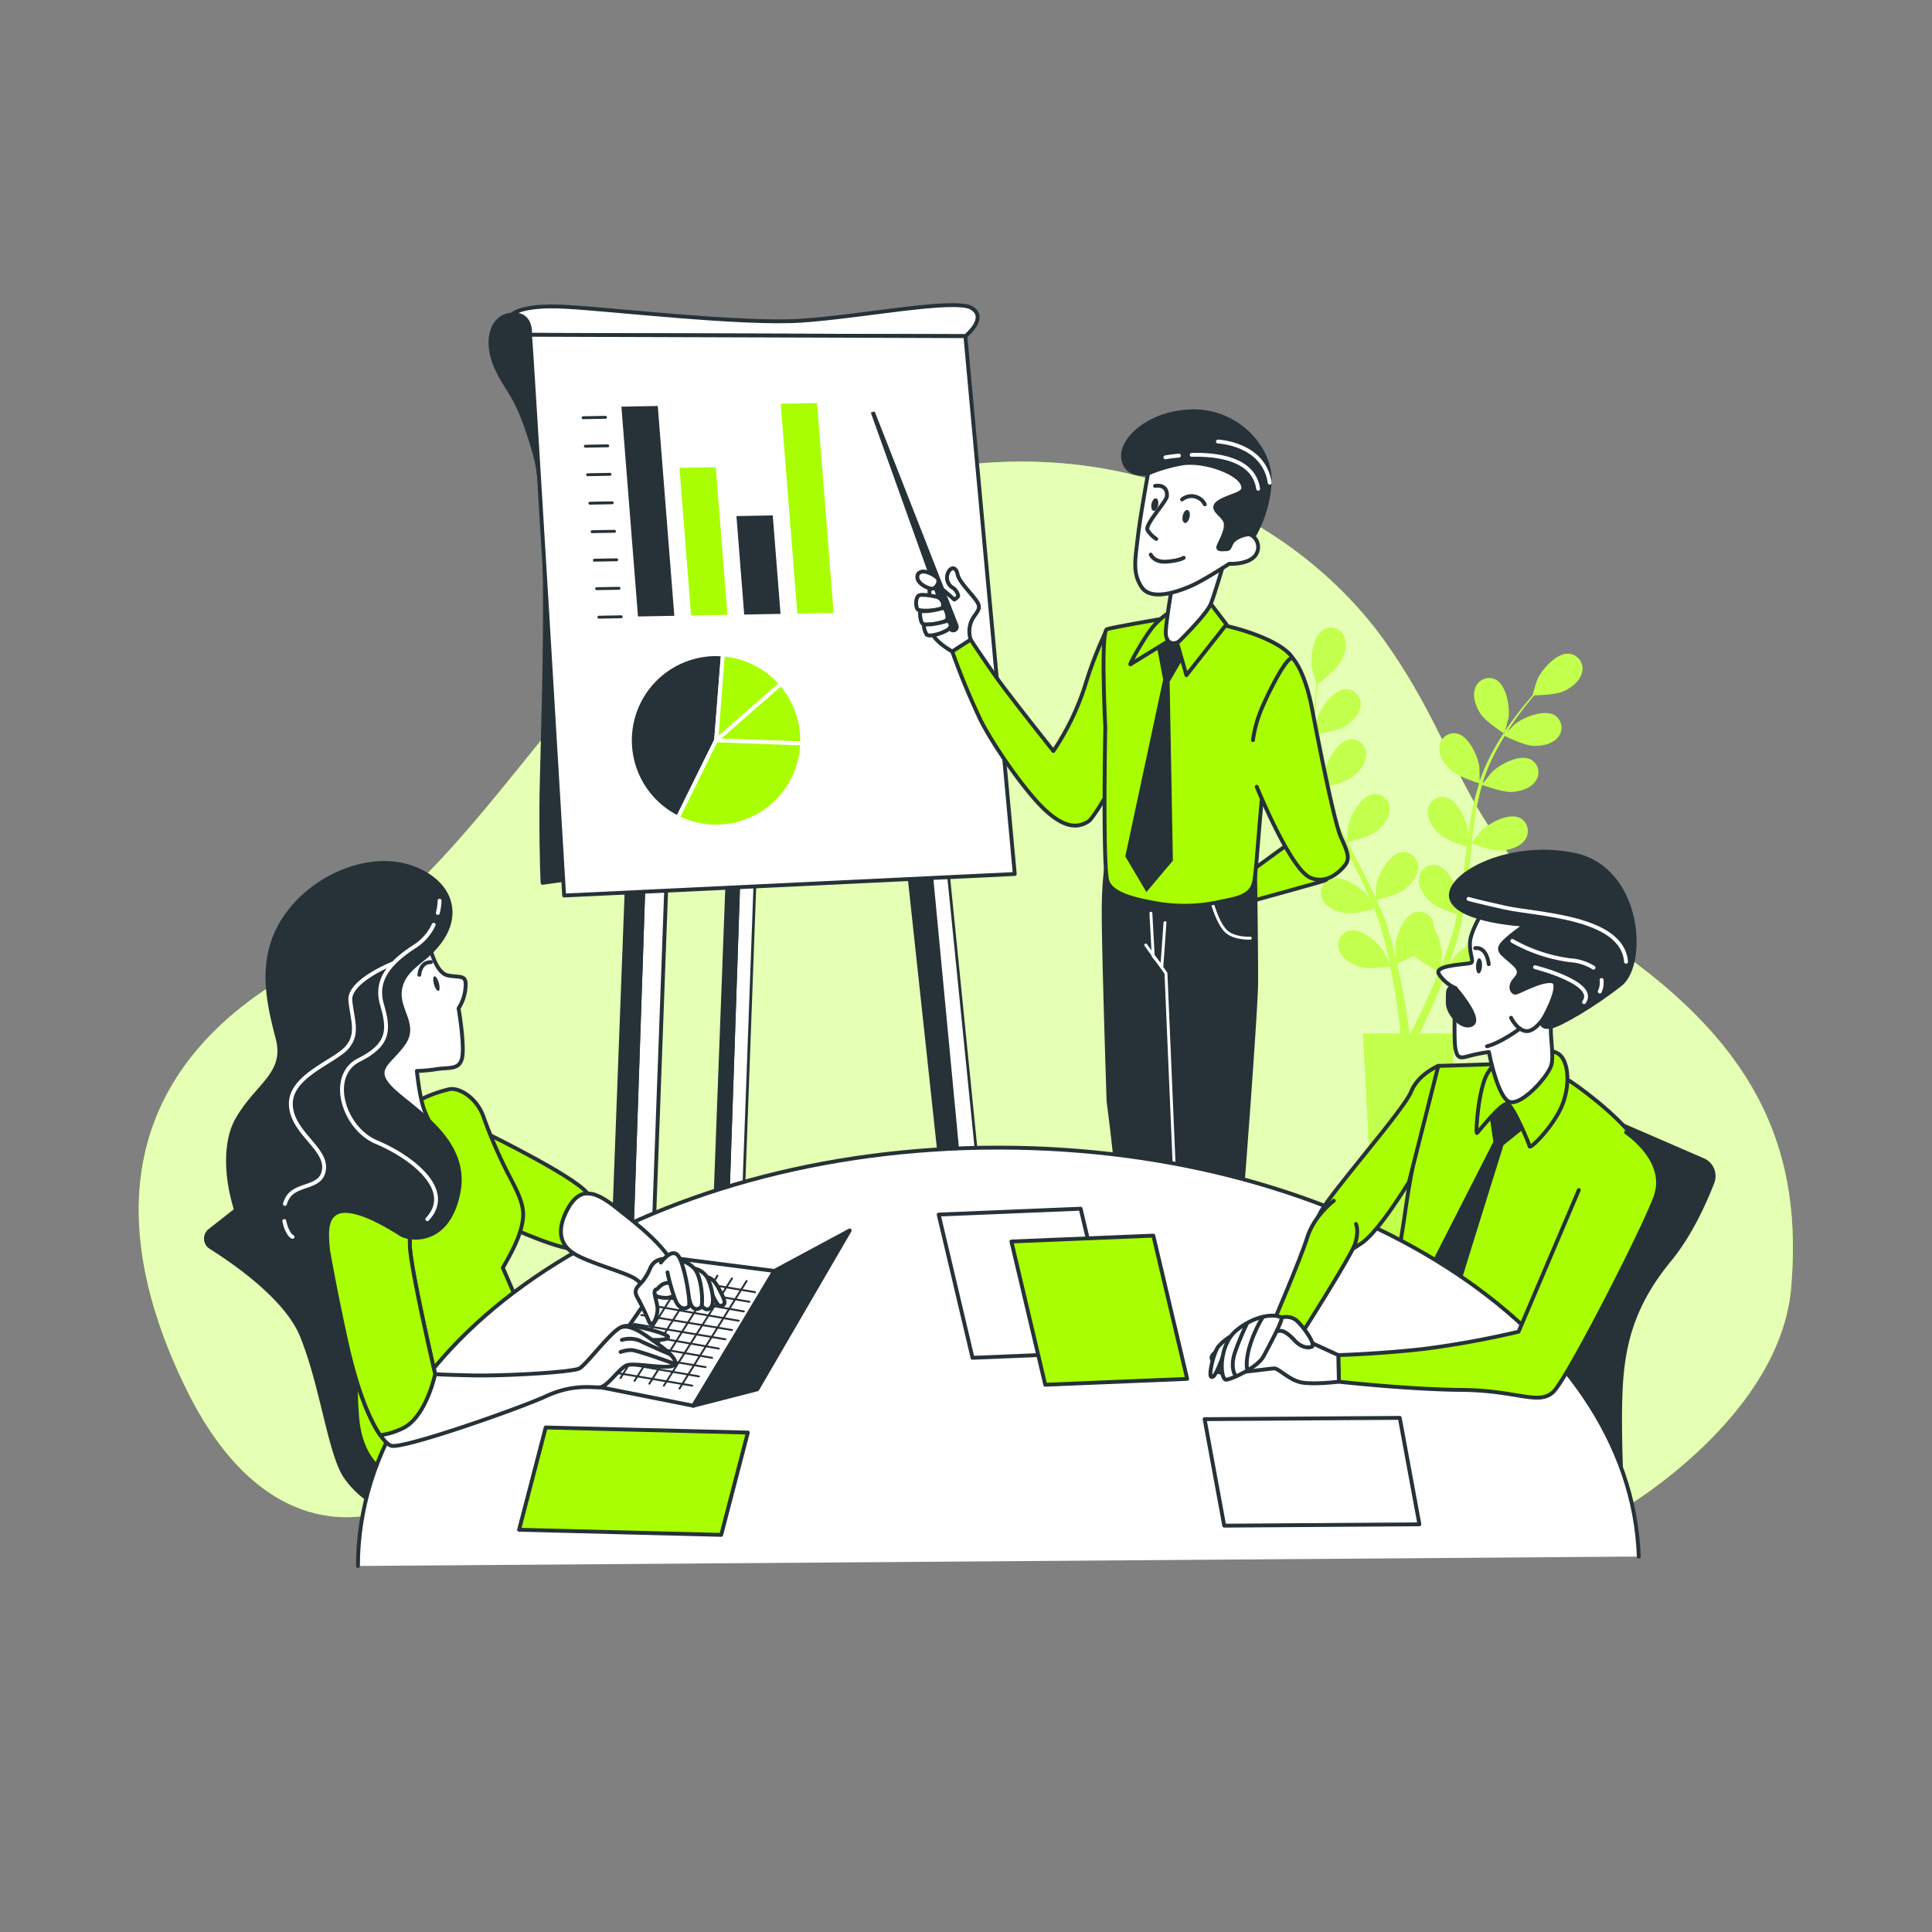 <svg xmlns="http://www.w3.org/2000/svg" viewBox="0 0 500 500"><rect x="0" y="0" width="500" height="500" fill="#808080" stroke="none"/><g id="freepik--background-simple--inject-2"><path d="M99.52,391s-29.65,12.53-51.25-31.37S30.85,274.62,81,248.84s72.47-100.35,138.67-121.95,116.37,7.67,138.67,39,18.81,51.57,58.53,78.74,49.48,55,46.69,88.5-43.2,57.14-43.2,57.14Z" style="fill:#A9FF02"></path><path d="M99.52,391s-29.65,12.53-51.25-31.37S30.85,274.62,81,248.84s72.47-100.35,138.67-121.95,116.37,7.67,138.67,39,18.81,51.57,58.53,78.74,49.48,55,46.69,88.5-43.2,57.14-43.2,57.14Z" style="fill:#fff;opacity:0.7"></path></g><g id="freepik--Chart--inject-2"><path d="M132.57,81.4s2-2.62,13.76-2S191.86,84,207.26,83s40-5.9,44.22-3.28S249.84,87,249.84,87l-112.68-.33Z" style="fill:#fff;stroke:#263238;stroke-linecap:round;stroke-linejoin:round"></path><path d="M137.16,86.64s.65-5.57-4.59-5.24-7.21,6.55-4.26,13.43,5.57,6.55,10.16,22.93,1.63,76.65,1.63,91.72.33,19,.33,19l11.47-1.64s-2.3-102.53-5.57-118.91S137.16,86.64,137.16,86.64Z" style="fill:#263238;stroke:#263238;stroke-linecap:round;stroke-linejoin:round"></path><path d="M166.67,224.33c0,1.31-4.9,145.35-4.9,145.35l5.56-1,5.21-142.15Z" style="fill:#fff;stroke:#263238;stroke-linecap:round;stroke-linejoin:round"></path><polygon points="161.77 369.68 166.64 225.53 162.38 224.88 157 367.33 161.77 369.68" style="fill:#263238;stroke:#263238;stroke-linecap:round;stroke-linejoin:round"></polygon><path d="M240,214.66c.1,1.3,13.69,144,13.69,144l-4.34-2.34-15-139.07Z" style="fill:#263238;stroke:#263238;stroke-linecap:round;stroke-linejoin:round"></path><polygon points="253.67 358.67 240.1 215.85 244.3 214.89 258.67 357.67 253.67 358.67" style="fill:#fff;stroke:#263238;stroke-linecap:round;stroke-linejoin:round;stroke-width:0.711px"></polygon><path d="M191.54,218c0,.93-3.48,103.33-3.48,103.33l3.95-.72,3.7-101.06Z" style="fill:#fff;stroke:#263238;stroke-linecap:round;stroke-linejoin:round;stroke-width:0.711px"></path><polygon points="188.06 321.33 191.52 218.85 188.49 218.39 184.67 319.66 188.06 321.33" style="fill:#263238;stroke:#263238;stroke-linecap:round;stroke-linejoin:round;stroke-width:0.711px"></polygon><path d="M137.16,86.64c.32,1.64,8.84,145.12,8.84,145.12l116.62-5.57L249.84,87Z" style="fill:#fff;stroke:#263238;stroke-linecap:round;stroke-linejoin:round"></path><polygon points="174.51 159.37 165.11 159.54 160.82 105.24 170.23 105.07 174.51 159.37" style="fill:#263238"></polygon><polygon points="188.26 159.12 178.85 159.29 175.84 121.08 185.24 120.91 188.26 159.12" style="fill:#A9FF02"></polygon><polygon points="202 158.87 192.6 159.04 190.59 133.56 199.99 133.39 202 158.87" style="fill:#263238"></polygon><polygon points="215.74 158.62 206.34 158.79 202.05 104.49 211.46 104.31 215.74 158.62" style="fill:#A9FF02"></polygon><line x1="150.91" y1="108.11" x2="156.7" y2="108" style="fill:none;stroke:#263238;stroke-linecap:round;stroke-linejoin:round;stroke-width:0.75px"></line><line x1="151.49" y1="115.48" x2="157.28" y2="115.38" style="fill:none;stroke:#263238;stroke-linecap:round;stroke-linejoin:round;stroke-width:0.75px"></line><line x1="152.07" y1="122.86" x2="157.86" y2="122.75" style="fill:none;stroke:#263238;stroke-linecap:round;stroke-linejoin:round;stroke-width:0.75px"></line><line x1="152.66" y1="130.23" x2="158.44" y2="130.12" style="fill:none;stroke:#263238;stroke-linecap:round;stroke-linejoin:round;stroke-width:0.75px"></line><line x1="153.24" y1="137.6" x2="159.03" y2="137.5" style="fill:none;stroke:#263238;stroke-linecap:round;stroke-linejoin:round;stroke-width:0.75px"></line><line x1="153.82" y1="144.98" x2="159.61" y2="144.87" style="fill:none;stroke:#263238;stroke-linecap:round;stroke-linejoin:round;stroke-width:0.75px"></line><line x1="154.4" y1="152.35" x2="160.19" y2="152.25" style="fill:none;stroke:#263238;stroke-linecap:round;stroke-linejoin:round;stroke-width:0.75px"></line><line x1="154.99" y1="159.73" x2="160.77" y2="159.62" style="fill:none;stroke:#263238;stroke-linecap:round;stroke-linejoin:round;stroke-width:0.75px"></line><path d="M207.59,192.39c0-.26,0-.53,0-.79a22.17,22.17,0,0,0-5.51-14.66L185.31,191.6Z" style="fill:#A9FF02;stroke:#fff;stroke-linecap:round;stroke-linejoin:round"></path><path d="M187.06,169.38c-.58,0-1.16-.08-1.75-.08a22.3,22.3,0,0,0-9.87,42.29l9.87-20Z" style="fill:#263238;stroke:#fff;stroke-linecap:round;stroke-linejoin:round"></path><path d="M185.31,191.6l-9.87,20a22.06,22.06,0,0,0,9.87,2.31,22.29,22.29,0,0,0,22.28-21.51Z" style="fill:#A9FF02;stroke:#fff;stroke-linecap:round;stroke-linejoin:round"></path><path d="M202.1,176.94a22.2,22.2,0,0,0-15-7.56l-1.75,22.22Z" style="fill:#A9FF02;stroke:#fff;stroke-linecap:round;stroke-linejoin:round"></path></g><g id="freepik--Plants--inject-2"><path d="M327.24,183.86a3.82,3.82,0,0,1,3.07-4.78c3.2-.43,7.13,3.86,8.37,6.46.11.22,1.38,3.93,1.32,3.93s-5.67.13-8-.88C330.05,187.73,327.77,186.08,327.24,183.86ZM409.42,174c-.48,2.23-2.7,3.93-4.65,4.85s-6.56,1.07-7.7,1.09c-.61.73-1.26,1.52-2,2.4-1.21,1.57-2.58,3.35-3.93,5.38-.36.54-.72,1.14-1.09,1.71.82-.84,1.95-2,2.08-2.06,2.25-1.8,7.66-3.95,10.35-2.16a3.82,3.82,0,0,1,.67,5.64c-1.45,1.77-4.21,2.25-6.36,2.17s-6.46-2.14-7.37-2.59c-.79,1.27-1.58,2.61-2.31,4a50.09,50.09,0,0,0-3.39,8.09l.17.09c.66-.86,2.08-2.64,2.22-2.78,2-2,7.18-4.76,10.05-3.28a3.82,3.82,0,0,1,1.28,5.54c-1.24,1.91-3.93,2.7-6.08,2.85-2.47.17-7.59-1.76-7.79-1.83a68.7,68.7,0,0,0-1.86,8.52c-.33,2.13-.58,4.3-.81,6.48.45-.62,2.32-3,2.47-3.11,2-2,7.19-4.76,10.05-3.28a3.83,3.83,0,0,1,1.29,5.54c-1.25,1.91-3.94,2.7-6.09,2.85-2.41.17-7.32-1.66-7.74-1.82-.1,1-.21,2-.31,3-.31,3.24-.61,6.5-1,9.7-.14,1.1-.32,2.19-.49,3.28.7-.9,2-2.53,2.13-2.65,2-2,7.19-4.76,10-3.28a3.81,3.81,0,0,1,1.29,5.53c-1.25,1.91-3.94,2.7-6.09,2.85s-6.32-1.3-7.48-1.72c-.3,1.81-.64,3.6-1.06,5.35-.19.75-.34,1.52-.57,2.23s-.43,1.43-.64,2.14c-.49,1.44-.93,2.78-1.42,4.12-.24.67-.49,1.3-.73,1.95.57-1,1.5-2.63,1.6-2.76,1.71-2.32,6.38-5.8,9.44-4.77a3.83,3.83,0,0,1,2.11,5.28c-.94,2.07-3.49,3.26-5.59,3.74-2.31.52-7.28-.49-7.89-.62-.6,1.6-1.2,3.14-1.79,4.58-1.86,4.55-3.59,8.26-4.83,10.85l-.2.42h9.05l-3.12,60.93a8.72,8.72,0,0,1-8.7,8.27h0a8.72,8.72,0,0,1-8.7-8.27l-3.12-60.93h9.71c0-.42-.09-.87-.15-1.37-.33-2.82-.85-6.84-1.69-11.63-.24-1.39-.52-2.85-.82-4.35-.63.09-5.65.72-7.91,0-2.06-.63-4.51-2-5.29-4.15a3.81,3.81,0,0,1,2.49-5.1c3.13-.8,7.53,3,9.06,5.45.1.16,1.05,2.14,1.52,3.15-.19-.9-.37-1.8-.58-2.74-.28-1.35-.63-2.77-1-4.15l-.6-2.15c-.19-.73-.46-1.41-.69-2.13-.36-1-.78-2.1-1.19-3.16-1.36.38-5.37,1.42-7.44,1.12s-4.75-1.3-5.85-3.3a3.81,3.81,0,0,1,1.69-5.42c3-1.26,7.9,1.84,9.78,4,.06.07.41.57.82,1.17-.43-1-.87-2-1.35-3.06-1.36-2.89-2.83-5.79-4.29-8.71-.31-.61-.6-1.22-.91-1.83-1.14.33-5.48,1.49-7.64,1.18s-4.75-1.3-5.85-3.3a3.81,3.81,0,0,1,1.69-5.42c3-1.27,7.9,1.84,9.78,4,.07.07.49.68.95,1.35-.78-1.59-1.53-3.19-2.22-4.8a68.26,68.26,0,0,1-3.07-8.49c-.4.12-5.45,1.59-7.86,1.24-2.13-.31-4.75-1.3-5.85-3.3a3.81,3.81,0,0,1,1.69-5.42c3-1.26,7.9,1.84,9.78,4,.14.15,1.63,2.33,2.14,3.13a.38.38,0,0,1,0-.1,49,49,0,0,1-1.47-8.73,69.29,69.29,0,0,1-.19-7.91c.06-2.46.26-4.69.46-6.67.11-1.07.24-2.05.36-3l-.05,0c-.05,0-1.13-3.74-1.18-4-.47-2.84.28-8.61,3.15-10.1a3.83,3.83,0,0,1,5.26,2.16c.83,2.12-.08,4.78-1.2,6.61S342,176.31,341,177c-.11,1-.22,2-.31,3.09-.16,2-.31,4.21-.31,6.65,0,.65,0,1.35,0,2,.22-1.15.54-2.72.59-2.87.89-2.74,4.22-7.51,7.44-7.51a3.82,3.82,0,0,1,3.67,4.34c-.23,2.27-2.27,4.2-4.11,5.32s-6.56,1.78-7.58,1.9c.05,1.5.13,3,.31,4.65a50.17,50.17,0,0,0,1.64,8.62l.19,0c.07-1.08.28-3.36.32-3.54.58-2.83,3.36-7.94,6.57-8.28a3.82,3.82,0,0,1,4.13,3.91c0,2.27-1.8,4.42-3.51,5.73-2,1.51-7.3,2.72-7.5,2.76a66.84,66.84,0,0,0,3.15,8.14c.9,2,1.89,3.91,2.9,5.85,0-.76.3-3.74.34-3.95.58-2.83,3.37-7.94,6.58-8.29a3.81,3.81,0,0,1,4.12,3.91c0,2.28-1.79,4.43-3.5,5.74-1.92,1.47-7,2.66-7.46,2.75l1.38,2.65c1.53,2.88,3.07,5.76,4.5,8.65.5,1,.95,2,1.41,3,.08-1.14.27-3.22.31-3.39.58-2.83,3.37-7.94,6.58-8.28a3.81,3.81,0,0,1,4.12,3.91c0,2.27-1.79,4.42-3.5,5.73s-6,2.4-7.2,2.69c.75,1.68,1.46,3.36,2.08,5,.25.74.55,1.47.75,2.18s.43,1.43.65,2.14c.39,1.47.75,2.84,1.08,4.22.17.69.31,1.35.47,2-.09-1.17-.2-3-.19-3.19.15-2.88,2.13-8.35,5.24-9.18a3.82,3.82,0,0,1,4.67,3.24,4,4,0,0,1,.06.84,14.92,14.92,0,0,1,2,7.22c0,.18-.3,2.36-.48,3.46.35-.85.69-1.7,1-2.6.5-1.29,1-2.67,1.48-4,.22-.7.45-1.41.68-2.12s.4-1.43.61-2.15c.27-1.07.51-2.19.74-3.3-1.34-.43-5.26-1.78-6.81-3.17s-3.25-3.71-3.07-6a3.83,3.83,0,0,1,4.41-3.59c3.17.59,5.57,5.89,5.94,8.75,0,.09,0,.7,0,1.43.19-1.09.39-2.18.56-3.3.46-3.16.83-6.39,1.22-9.63.08-.67.17-1.35.25-2-1.13-.36-5.39-1.78-7-3.24s-3.25-3.71-3.06-6a3.82,3.82,0,0,1,4.4-3.59c3.18.59,5.57,5.89,5.94,8.75,0,.1,0,.83,0,1.65.24-1.76.5-3.5.8-5.23a67.65,67.65,0,0,1,2.13-8.77c-.4-.12-5.43-1.69-7.24-3.3-1.6-1.44-3.25-3.71-3.06-6a3.81,3.81,0,0,1,4.4-3.59c3.17.58,5.57,5.89,5.94,8.75,0,.2.07,2.84.05,3.79l0-.1a49.49,49.49,0,0,1,3.6-8.1,68.63,68.63,0,0,1,4.2-6.7c1.4-2,2.81-3.77,4.06-5.31.69-.83,1.33-1.57,1.94-2.26h-.07c-.06,0,1.12-3.74,1.22-4,1.17-2.63,5-7,8.19-6.68A3.83,3.83,0,0,1,409.42,174Zm-37,77.43c-.55-.27-4.78-2.36-6.44-4.15a41.11,41.11,0,0,1-4.41,2.08c.38,1.66.73,3.28,1,4.8,1,4.82,1.57,8.87,2,11.72.08.6.15,1.14.22,1.64H365l.71-1.38c1.28-2.53,3.07-6.17,5-10.64C371.26,254.23,371.83,252.86,372.41,251.44Zm16.9-61.61c.05,0,1-3.76,1.07-4,.4-2.85-.51-8.6-3.42-10a3.82,3.82,0,0,0-5.2,2.3c-.77,2.14.21,4.76,1.38,6.57C384.52,186.81,389.31,189.83,389.31,189.83Z" style="fill:#A9FF02"></path><path d="M327.24,183.86a3.82,3.82,0,0,1,3.07-4.78c3.2-.43,7.13,3.86,8.37,6.46.11.22,1.38,3.93,1.32,3.93s-5.67.13-8-.88C330.05,187.73,327.77,186.08,327.24,183.86ZM409.42,174c-.48,2.23-2.7,3.93-4.65,4.85s-6.56,1.07-7.7,1.09c-.61.73-1.26,1.52-2,2.4-1.21,1.57-2.58,3.35-3.93,5.38-.36.54-.72,1.14-1.09,1.71.82-.84,1.95-2,2.08-2.06,2.25-1.8,7.66-3.95,10.35-2.16a3.82,3.82,0,0,1,.67,5.64c-1.45,1.77-4.21,2.25-6.36,2.17s-6.46-2.14-7.37-2.59c-.79,1.27-1.58,2.61-2.31,4a50.09,50.09,0,0,0-3.39,8.09l.17.09c.66-.86,2.08-2.64,2.22-2.78,2-2,7.18-4.76,10.05-3.28a3.82,3.82,0,0,1,1.28,5.54c-1.24,1.91-3.93,2.7-6.08,2.85-2.47.17-7.59-1.76-7.79-1.83a68.7,68.7,0,0,0-1.86,8.52c-.33,2.13-.58,4.3-.81,6.48.45-.62,2.32-3,2.47-3.11,2-2,7.19-4.76,10.05-3.28a3.83,3.83,0,0,1,1.29,5.54c-1.25,1.91-3.94,2.7-6.09,2.85-2.41.17-7.32-1.66-7.74-1.82-.1,1-.21,2-.31,3-.31,3.24-.61,6.5-1,9.7-.14,1.1-.32,2.19-.49,3.28.7-.9,2-2.53,2.13-2.65,2-2,7.19-4.76,10-3.28a3.81,3.81,0,0,1,1.29,5.53c-1.25,1.91-3.94,2.7-6.09,2.85s-6.32-1.3-7.48-1.72c-.3,1.81-.64,3.6-1.06,5.35-.19.75-.34,1.52-.57,2.23s-.43,1.43-.64,2.14c-.49,1.44-.93,2.78-1.42,4.12-.24.67-.49,1.3-.73,1.95.57-1,1.5-2.63,1.6-2.76,1.71-2.32,6.38-5.8,9.44-4.77a3.83,3.83,0,0,1,2.11,5.28c-.94,2.07-3.49,3.26-5.59,3.74-2.31.52-7.28-.49-7.89-.62-.6,1.6-1.2,3.14-1.79,4.58-1.86,4.55-3.59,8.26-4.83,10.85l-.2.42h9.05l-3.12,60.93a8.72,8.72,0,0,1-8.7,8.27h0a8.72,8.72,0,0,1-8.7-8.27l-3.12-60.93h9.71c0-.42-.09-.87-.15-1.37-.33-2.82-.85-6.84-1.69-11.63-.24-1.39-.52-2.85-.82-4.35-.63.09-5.65.72-7.91,0-2.06-.63-4.51-2-5.29-4.15a3.81,3.81,0,0,1,2.49-5.1c3.13-.8,7.53,3,9.06,5.45.1.16,1.05,2.14,1.52,3.15-.19-.9-.37-1.8-.58-2.74-.28-1.35-.63-2.77-1-4.15l-.6-2.15c-.19-.73-.46-1.41-.69-2.13-.36-1-.78-2.1-1.19-3.16-1.36.38-5.37,1.42-7.44,1.12s-4.75-1.3-5.85-3.3a3.81,3.81,0,0,1,1.69-5.42c3-1.26,7.9,1.84,9.78,4,.06.07.41.57.82,1.17-.43-1-.87-2-1.35-3.06-1.36-2.89-2.83-5.79-4.29-8.71-.31-.61-.6-1.22-.91-1.83-1.14.33-5.48,1.49-7.64,1.18s-4.75-1.3-5.85-3.3a3.81,3.81,0,0,1,1.69-5.42c3-1.27,7.9,1.84,9.78,4,.07.07.49.68.95,1.35-.78-1.59-1.53-3.19-2.22-4.8a68.26,68.26,0,0,1-3.07-8.49c-.4.12-5.45,1.59-7.86,1.24-2.13-.31-4.75-1.3-5.85-3.3a3.81,3.81,0,0,1,1.69-5.42c3-1.26,7.9,1.84,9.78,4,.14.15,1.63,2.33,2.14,3.13a.38.38,0,0,1,0-.1,49,49,0,0,1-1.47-8.73,69.29,69.29,0,0,1-.19-7.91c.06-2.46.26-4.69.46-6.67.11-1.07.24-2.05.36-3l-.05,0c-.05,0-1.13-3.74-1.18-4-.47-2.84.28-8.61,3.15-10.1a3.83,3.83,0,0,1,5.26,2.16c.83,2.12-.08,4.78-1.2,6.61S342,176.31,341,177c-.11,1-.22,2-.31,3.09-.16,2-.31,4.21-.31,6.65,0,.65,0,1.35,0,2,.22-1.15.54-2.72.59-2.87.89-2.74,4.22-7.51,7.44-7.51a3.82,3.82,0,0,1,3.67,4.34c-.23,2.27-2.27,4.2-4.11,5.32s-6.56,1.78-7.58,1.9c.05,1.5.13,3,.31,4.65a50.17,50.17,0,0,0,1.64,8.62l.19,0c.07-1.08.28-3.36.32-3.54.58-2.83,3.36-7.94,6.57-8.28a3.82,3.82,0,0,1,4.13,3.91c0,2.27-1.8,4.42-3.51,5.73-2,1.51-7.3,2.72-7.5,2.76a66.84,66.84,0,0,0,3.15,8.14c.9,2,1.89,3.91,2.9,5.85,0-.76.3-3.74.34-3.95.58-2.83,3.37-7.94,6.58-8.29a3.81,3.81,0,0,1,4.12,3.91c0,2.28-1.79,4.43-3.5,5.74-1.92,1.47-7,2.66-7.46,2.75l1.38,2.65c1.53,2.88,3.07,5.76,4.5,8.65.5,1,.95,2,1.41,3,.08-1.14.27-3.22.31-3.39.58-2.83,3.37-7.94,6.58-8.28a3.81,3.81,0,0,1,4.12,3.91c0,2.27-1.79,4.42-3.5,5.73s-6,2.4-7.2,2.69c.75,1.68,1.46,3.36,2.08,5,.25.74.55,1.47.75,2.18s.43,1.43.65,2.14c.39,1.47.75,2.84,1.08,4.22.17.69.31,1.35.47,2-.09-1.17-.2-3-.19-3.19.15-2.88,2.13-8.35,5.24-9.18a3.82,3.82,0,0,1,4.67,3.24,4,4,0,0,1,.06.84,14.92,14.92,0,0,1,2,7.22c0,.18-.3,2.36-.48,3.46.35-.85.69-1.7,1-2.6.5-1.29,1-2.67,1.48-4,.22-.7.45-1.41.68-2.12s.4-1.43.61-2.15c.27-1.07.51-2.19.74-3.3-1.34-.43-5.26-1.78-6.81-3.17s-3.25-3.71-3.07-6a3.83,3.83,0,0,1,4.41-3.59c3.17.59,5.57,5.89,5.94,8.75,0,.09,0,.7,0,1.43.19-1.09.39-2.18.56-3.3.46-3.16.83-6.39,1.22-9.63.08-.67.17-1.35.25-2-1.13-.36-5.39-1.78-7-3.24s-3.25-3.71-3.06-6a3.82,3.82,0,0,1,4.4-3.59c3.18.59,5.57,5.89,5.94,8.75,0,.1,0,.83,0,1.65.24-1.76.5-3.5.8-5.23a67.65,67.65,0,0,1,2.13-8.77c-.4-.12-5.43-1.69-7.24-3.3-1.6-1.44-3.25-3.71-3.06-6a3.81,3.81,0,0,1,4.4-3.59c3.17.58,5.57,5.89,5.94,8.75,0,.2.07,2.84.05,3.79l0-.1a49.49,49.49,0,0,1,3.6-8.1,68.63,68.63,0,0,1,4.2-6.7c1.4-2,2.81-3.77,4.06-5.31.69-.83,1.33-1.57,1.94-2.26h-.07c-.06,0,1.12-3.74,1.22-4,1.17-2.63,5-7,8.19-6.68A3.83,3.83,0,0,1,409.42,174Zm-37,77.43c-.55-.27-4.78-2.36-6.44-4.15a41.11,41.11,0,0,1-4.41,2.08c.38,1.66.73,3.28,1,4.8,1,4.82,1.57,8.87,2,11.72.08.6.15,1.14.22,1.64H365l.71-1.38c1.28-2.53,3.07-6.17,5-10.64C371.26,254.23,371.83,252.86,372.41,251.44Zm16.9-61.61c.05,0,1-3.76,1.07-4,.4-2.85-.51-8.6-3.42-10a3.82,3.82,0,0,0-5.2,2.3c-.77,2.14.21,4.76,1.38,6.57C384.52,186.81,389.31,189.83,389.31,189.83Z" style="fill:#fff;opacity:0.3"></path></g><g id="freepik--Character--inject-2"><path d="M322.5,226.35s10.16-7.37,10.81-7.86,9.67,3.44,10.16,5.9.16,3.11-.49,3.44-18.67,5.24-19.17,5.4S322.5,226.35,322.5,226.35Z" style="fill:#A9FF02;stroke:#263238;stroke-linecap:round;stroke-linejoin:round"></path><path d="M251.2,165.5a6.94,6.94,0,0,1,.14-4.61c1-2.24,2.52-2.94,1.82-4.62s-4.9-5.46-5.32-7.56-1.68-2-2.38-.7a3.07,3.07,0,0,0,.84,3.92,3.33,3.33,0,0,1,1.68,2.24c0,.42-1,1-1,1s-4.19-3.78-5.17-4.06-1.26,0-1.26,1.68-.27,8.83.85,11.35,6,5,6,5Z" style="fill:#fff;stroke:#263238;stroke-linecap:round;stroke-linejoin:round"></path><path d="M247.24,163.53a1.42,1.42,0,0,0,.77-1.83l-21.65-55.24-1,.33,20,55.91a1.43,1.43,0,0,0,1.9.83Z" style="fill:#263238"></path><path d="M286.59,163.24a.16.16,0,0,0-.3,0,105.1,105.1,0,0,0-5.56,14.47,67,67,0,0,1-8.11,16.65s-11.48-14.41-14.84-19.17-6.58-9.66-6.58-9.66l-4.76,3.08a187.78,187.78,0,0,0,7.42,17.92c3.5,6.85,11.53,18.3,16.43,22.92s8.38,5.08,11.42,3.11c1.33-.86,6-9.1,6-9.1s2-14.13,1.26-24.49A80.15,80.15,0,0,0,286.59,163.24Z" style="fill:#A9FF02;stroke:#263238;stroke-linecap:round;stroke-linejoin:round"></path><path d="M325.1,254.09c0-11.61-.28-27.71-.28-27.71a195.83,195.83,0,0,1-20.16,1.82c-8.53.14-17.77-6.72-17.77-6.72s-1.26,3.92-1.26,14.7S286.89,285,286.89,285s1.86,14.1,2.39,22,7.93,52.31,7.93,52.31-5.29,5.28-9,8.45-8.45,5.28-5.28,6.87,10.29-.26,11.88-.78c.83-.28,3.07-2.41,5.26-3.51a6,6,0,0,1,2.23-.68,4.65,4.65,0,0,0,2.22-.79l1.66-1.11s.53,6.34.53,9,1.58,9,3.7,9.51,4.16.28,6.27-3.94S316,360,316,360s1.57-8.75,2.37-14.88C319.3,337.76,325.1,262.55,325.1,254.09Z" style="fill:#263238;stroke:#263238;stroke-linecap:round;stroke-linejoin:round"></path><path d="M313.86,234.11s1.21,4.46,3.24,6.69,6.48,2,6.48,2" style="fill:none;stroke:#fff;stroke-linecap:round;stroke-linejoin:round;stroke-width:0.75px"></path><polyline points="297.85 236.34 298.46 247.48 300.69 250.12 301.5 238.77" style="fill:none;stroke:#fff;stroke-linecap:round;stroke-linejoin:round;stroke-width:0.75px"></polyline><path d="M298.33,359.33A18.3,18.3,0,0,0,306,363" style="fill:none;stroke:#fff;stroke-linecap:round;stroke-linejoin:round;stroke-width:0.75px"></path><path d="M316,360s-4,6-8.64,1.36" style="fill:none;stroke:#fff;stroke-linecap:round;stroke-linejoin:round;stroke-width:0.75px"></path><path d="M296.52,244.56l5.23,7.32,4.58,107.45s7.34-15.33,10-27S320,304.67,320,304.67" style="fill:none;stroke:#fff;stroke-linecap:round;stroke-linejoin:round;stroke-width:0.75px"></path><path d="M302.14,159.91s-14,2.38-15.67,2.94-.42,25.33-.42,25.33-.7,36.1.56,39.88,9,5,12.14,5.62a41.82,41.82,0,0,0,17.15-.34c3.27-.72,7.77-1.09,8.64-5s1.82-26.31,3.78-33.73,9.23-19.31,6.29-24.21-15.95-8.53-21.55-9.23S302.14,159.91,302.14,159.91Z" style="fill:#A9FF02;stroke:#263238;stroke-linecap:round;stroke-linejoin:round"></path><polygon points="299.21 166.34 301.02 175.86 291.23 221.63 296.69 230.86 303.54 222.74 302.7 176.42 307.6 168.02 304.8 162.57 299.21 166.34" style="fill:#263238"></polygon><path d="M304,157.67a19.59,19.59,0,0,0-5.45,4.34c-2.38,2.79-6.44,10.21-6,9.93s11.61-7.14,11.61-7.14Z" style="fill:#A9FF02;stroke:#263238;stroke-linecap:round;stroke-linejoin:round"></path><polygon points="313.34 156.27 304.52 165.93 307.04 174.74 317.4 161.59 313.34 156.27" style="fill:#A9FF02;stroke:#263238;stroke-linecap:round;stroke-linejoin:round"></polygon><path d="M297.11,122.54s-5.74,1.12-6.44-3.92,7.14-12.17,18.33-12.17,20,9.37,19.6,18.47a31.75,31.75,0,0,1-5.74,16.37c-.56.84-5.18,3.36-7.14,3.64s-3.36-2.52-2.38-6.16-2.1-4.61-.84-8,2.94-3.36,3.5-4.48-5.6-3.5-11.2-3.22S297.11,122.54,297.11,122.54Z" style="fill:#263238;stroke:#263238;stroke-linecap:round;stroke-linejoin:round"></path><path d="M308.4,117.71c6.69-.16,16.06,1,17.21,8.79" style="fill:none;stroke:#fff;stroke-linecap:round;stroke-linejoin:round"></path><path d="M301.61,118.35s1.39-.25,3.5-.44" style="fill:none;stroke:#fff;stroke-linecap:round;stroke-linejoin:round"></path><path d="M315.2,114.27s11.85.46,13.4,10.65" style="fill:none;stroke:#fff;stroke-linecap:round;stroke-linejoin:round"></path><path d="M303.26,152.21s0,.2-.09.54c-.3,1.72-1.21,7.11-1.45,10.38-.28,3.91,2.52,3.77,3.64,2.65s7-7,8-9.51,3.22-10.08,3.22-10.08Z" style="fill:#fff;stroke:#263238;stroke-linecap:round;stroke-linejoin:round"></path><path d="M297.11,122.54s-2,10.92-2.66,16.65-1.4,9.1,1,12.74,9.09,1.26,12.45-.14,10.22-5.88,10.22-5.88,4.76.28,6.72-2.1a3.6,3.6,0,0,0-1.26-5.46c-1.12-.28-3.64.7-4.48,1.68s-.7,2.1-1.68,2.1-2.38.28-2.1-.7,2.38-4.2,1.82-6.29-4.76-3.5-1.26-5.46,7.14-1.82,5.46-4.76-10.36-6-15.82-4.9A40.18,40.18,0,0,0,297.11,122.54Z" style="fill:#fff;stroke:#263238;stroke-linecap:round;stroke-linejoin:round"></path><path d="M298.93,125.76s3.27-.7,3.07,2.66c-.07,1.32-5.87,7.42-5,8.81a7.36,7.36,0,0,0,2.24,2.24" style="fill:none;stroke:#263238;stroke-linecap:round;stroke-linejoin:round"></path><path d="M305.92,129.26a3.86,3.86,0,0,1,5.88,1.26" style="fill:none;stroke:#263238;stroke-linecap:round;stroke-linejoin:round"></path><path d="M297.81,143.53s.84,2.1,4.19,1.82,4.34-1,4.34-1" style="fill:none;stroke:#263238;stroke-linecap:round;stroke-linejoin:round"></path><path d="M307.86,133.85c-.2.93-.75,1.59-1.24,1.49s-.73-.94-.53-1.86.75-1.59,1.24-1.49S308.05,132.93,307.86,133.85Z" style="fill:#263238"></path><path d="M299.71,130.76c-.17.89-.7,1.54-1.17,1.45s-.72-.9-.54-1.79.7-1.54,1.18-1.45S299.89,129.86,299.71,130.76Z" style="fill:#263238"></path><path d="M324.26,191.54a32.91,32.91,0,0,1,2.23-8.1c2-4.73,6.86-14.3,8.12-13s3.5,5.46,4.9,12.74,5.74,29.67,7.56,33.59,2.24,5.45,1.12,7c0,0-3.92,5.6-9.1,3.36s-13.85-23.51-13.85-23.51" style="fill:#A9FF02;stroke:#263238;stroke-linecap:round;stroke-linejoin:round"></path><path d="M237.56,148.61c-.83,1.88,1.82,3.41,3.34,3.73,1.26.27,2.57-1.84,1.63-2.79a6.48,6.48,0,0,0-3.09-1.59,1.92,1.92,0,0,0-1.78.49A.86.86,0,0,0,237.56,148.61Z" style="fill:#fff;stroke:#263238;stroke-linecap:round;stroke-linejoin:round"></path><path d="M242.43,154.45s-3.5-.79-4.52-.39-1,2.94-.45,3.61,5.59.34,6.27-.22S244.13,155,242.43,154.45Z" style="fill:#fff;stroke:#263238;stroke-linecap:round;stroke-linejoin:round"></path><path d="M238.08,158.07s-.05,2.6.68,3.33,5.93-.17,6.33-1.07-.45-3.11-.91-3S240.12,158.52,238.08,158.07Z" style="fill:#fff;stroke:#263238;stroke-linecap:round;stroke-linejoin:round"></path><path d="M239.1,161.63a4.72,4.72,0,0,0,.73,2.6c.74.79,5.09-.62,5.88-1.64a1.18,1.18,0,0,0-.57-1.92,25.52,25.52,0,0,1-4.06.9C239.78,161.63,239.1,161.63,239.1,161.63Z" style="fill:#fff;stroke:#263238;stroke-linecap:round;stroke-linejoin:round"></path></g><g id="freepik--Table--inject-2"><path d="M401.22,282.57v0q19.88,8.57,39.72,17.19a5,5,0,0,1,2.7,6.44c-2,5.13-5.74,13.56-11.15,20.14-8.35,10.16-11.3,19.16-12.28,29.32s0,28.83,0,28.83l-50.78-44.23s5.9-25.71,15.24-33.58A53.67,53.67,0,0,0,401.22,282.57Z" style="fill:#263238"></path><path d="M392.54,275.2s-18.68.65-20.31.65-6.72,24.74-8.36,36.36-3.44,20.31-3.44,20.31,16.71,10.16,24.9,13.93,16.87,7.86,16.87,7.86,9.5-27.19,15.23-38.66,10.81-11.95,7.37-18.34S410.72,282.73,406.62,280,392.54,275.2,392.54,275.2Z" style="fill:#A9FF02;stroke:#263238;stroke-linecap:round;stroke-linejoin:round"></path><path d="M385.33,287.65l1.15,7.86L365.84,336s9,6.88,9.17,5.9,14.09-45.53,14.09-45.53l6.71-5.41-3.44-8A21.07,21.07,0,0,0,385.33,287.65Z" style="fill:#263238"></path><path d="M388,273.72s-.49.17-2.95,3.93-3.27,16.06-2.78,15.56,6.39-8,7.86-7.53,5.57,10.16,5.73,11,6.72-5.73,8.68-11.3,1.15-11-1.14-12.61S391.72,270.45,388,273.72Z" style="fill:#A9FF02;stroke:#263238;stroke-linecap:round;stroke-linejoin:round"></path><path d="M84,294.52,54,318.08a3.13,3.13,0,0,0,.25,5.11c6.54,4.11,19.49,13.18,23.36,22.6,5.24,12.78,7.2,30.3,11.3,36.53A24.46,24.46,0,0,0,99.52,391l31.93-40.3s-5.89,1.32-10.15-18-15.89-31.45-21-35.22S84,294.52,84,294.52Z" style="fill:#263238"></path><path d="M125.39,293.05s26.54,12.94,27,16.54-2.13,12.29-3.77,13.43-16.54-5.07-19-6.55S123.76,297.47,125.39,293.05Z" style="fill:#A9FF02;stroke:#263238;stroke-linecap:round;stroke-linejoin:round"></path><path d="M107.38,285.35a33.07,33.07,0,0,1,8.84-3.44c2.34-.61,7.21,2,9,7.37A119.43,119.43,0,0,0,130.62,302c1.66,3.56,4.84,8.35,4.78,12.34-.08,4.65-3,9.8-5.26,13.76l5.25,12.12L102.3,382.48s-8.68-2.29-9.83-15.4.33-31.77.33-31.77-9.17-6.88-11-14.41,4.58-18.35,11-23.1S107.38,285.35,107.38,285.35Z" style="fill:#A9FF02;stroke:#263238;stroke-linecap:round;stroke-linejoin:round"></path><path d="M111.14,244.57s1.48,7.21,4.75,7.86,4.92-.33,4.59,3.11a11.48,11.48,0,0,1-1.8,5.41s1.47,8.51,1,12.28-3.27,2.95-6.55,3.44a39.38,39.38,0,0,1-5.24.49s.65,6.88,2,10.32,2.79,4.92,1.15,5.73-10.15-3.6-14.25-9.17,1.47-11.14,3.93-15.56-5.24-9.33-.82-15.56A24.2,24.2,0,0,1,111.14,244.57Z" style="fill:#fff;stroke:#263238;stroke-linecap:round;stroke-linejoin:round"></path><path d="M113.58,254.39c.29,1,.24,2-.11,2.06s-.87-.67-1.16-1.72-.24-2,.11-2.06S113.29,253.34,113.58,254.39Z" style="fill:#263238"></path><path d="M108.52,252.27s.17-3.28,3-3.28" style="fill:#fff;stroke:#263238;stroke-linecap:round;stroke-linejoin:round"></path><path d="M424.11,402.83C422.14,344.15,348.7,297,258.39,297c-91.54,0-165.75,48.47-165.75,108.27" style="fill:#fff;stroke:#263238;stroke-linecap:round;stroke-linejoin:round"></path><polygon points="174.86 325.64 152.26 358.4 179.44 363.81 200.41 328.92 174.86 325.64" style="fill:#fff;stroke:#263238;stroke-linecap:round;stroke-linejoin:round"></polygon><line x1="178.13" y1="328.78" x2="160.58" y2="356.65" style="fill:none;stroke:#263238;stroke-linecap:round;stroke-linejoin:round;stroke-width:0.5px"></line><line x1="181.9" y1="329.46" x2="164.22" y2="357.37" style="fill:none;stroke:#263238;stroke-linecap:round;stroke-linejoin:round;stroke-width:0.5px"></line><line x1="185.68" y1="330.15" x2="168.06" y2="358.1" style="fill:none;stroke:#263238;stroke-linecap:round;stroke-linejoin:round;stroke-width:0.5px"></line><line x1="189.45" y1="330.84" x2="171.8" y2="358.62" style="fill:none;stroke:#263238;stroke-linecap:round;stroke-linejoin:round;stroke-width:0.5px"></line><line x1="193.22" y1="331.52" x2="175.86" y2="359.35" style="fill:none;stroke:#263238;stroke-linecap:round;stroke-linejoin:round;stroke-width:0.5px"></line><line x1="172.53" y1="330.56" x2="195.4" y2="334.41" style="fill:none;stroke:#263238;stroke-linecap:round;stroke-linejoin:round;stroke-width:0.5px"></line><line x1="170.77" y1="332.95" x2="193.94" y2="336.9" style="fill:none;stroke:#263238;stroke-linecap:round;stroke-linejoin:round;stroke-width:0.5px"></line><line x1="169.21" y1="335.34" x2="192.49" y2="339.39" style="fill:none;stroke:#263238;stroke-linecap:round;stroke-linejoin:round;stroke-width:0.5px"></line><line x1="167.86" y1="337.73" x2="191.16" y2="341.81" style="fill:none;stroke:#263238;stroke-linecap:round;stroke-linejoin:round;stroke-width:0.5px"></line><line x1="165.98" y1="340.33" x2="189.45" y2="344.21" style="fill:none;stroke:#263238;stroke-linecap:round;stroke-linejoin:round;stroke-width:0.5px"></line><line x1="164.11" y1="342.62" x2="187.73" y2="346.61" style="fill:none;stroke:#263238;stroke-linecap:round;stroke-linejoin:round;stroke-width:0.5px"></line><line x1="162.76" y1="344.9" x2="186.02" y2="349.01" style="fill:none;stroke:#263238;stroke-linecap:round;stroke-linejoin:round;stroke-width:0.5px"></line><line x1="161.2" y1="347.4" x2="184.3" y2="351.41" style="fill:none;stroke:#263238;stroke-linecap:round;stroke-linejoin:round;stroke-width:0.5px"></line><line x1="159.44" y1="349.89" x2="182.59" y2="353.81" style="fill:none;stroke:#263238;stroke-linecap:round;stroke-linejoin:round;stroke-width:0.5px"></line><line x1="157.57" y1="352.18" x2="180.88" y2="356.21" style="fill:none;stroke:#263238;stroke-linecap:round;stroke-linejoin:round;stroke-width:0.5px"></line><line x1="155.8" y1="354.67" x2="179.16" y2="358.61" style="fill:none;stroke:#263238;stroke-linecap:round;stroke-linejoin:round;stroke-width:0.5px"></line><polygon points="179.44 363.81 195.99 359.55 219.9 318.44 200.41 328.92 179.44 363.81" style="fill:#263238;stroke:#263238;stroke-linecap:round;stroke-linejoin:round"></polygon><polygon points="288.43 349.88 251.69 351.4 242.93 314.33 279.67 312.81 288.43 349.88" style="fill:#fff;stroke:#263238;stroke-linecap:round;stroke-linejoin:round"></polygon><polygon points="307.24 356.85 270.51 358.37 261.75 321.3 298.48 319.78 307.24 356.85" style="fill:#A9FF02;stroke:#263238;stroke-linecap:round;stroke-linejoin:round"></polygon><polygon points="367.34 394.49 316.83 394.84 311.75 367.28 362.26 366.94 367.34 394.49" style="fill:#fff;stroke:#263238;stroke-linecap:round;stroke-linejoin:round"></polygon><polygon points="186.65 397.22 134.34 395.9 141.23 369.43 193.54 370.75 186.65 397.22" style="fill:#A9FF02;stroke:#263238;stroke-linecap:round;stroke-linejoin:round"></polygon><path d="M408.59,308,393,344.64a240.12,240.12,0,0,1-24.24,4.43c-11.3,1.31-22.44,1.63-22.44,1.63l.16,6.88s17.69,2,31.94,2.13,19.82,4.1,23.59.49,24.07-43.4,26.53-50.77-3.77-13.59-7.7-16.38" style="fill:#A9FF02;stroke:#263238;stroke-linecap:round;stroke-linejoin:round"></path><path d="M346.35,350.7s-11.14-5.07-14.09-6.55-13.59,3.61-14.9,4.1-4.26,2.29-3.77,3.44,4.59,1.64,4.59,1.64-3.77.49-2.95,1.63,13.43-.82,14.57-.82,3.77,2.95,6.88,3.61,9.83-.17,9.83-.17Z" style="fill:#fff;stroke:#263238;stroke-linecap:round;stroke-linejoin:round"></path><path d="M160.77,343.5c.58-.39,2-.66,4.92,0s7.69,2,7.2,2.62-1.8.65-3.44.65-3.93.17-3.93.17S157.66,345.63,160.77,343.5Z" style="fill:#fff;stroke:#263238;stroke-linecap:round;stroke-linejoin:round"></path><path d="M83.63,316.15s2.13,13.59,6.06,31.28,8.84,25.55,11.46,26.7,33.42-9.67,40.13-12.78,11.63-2.29,13.76-2.29,5.08-4.92,7.21-5.73S174,354.8,174.7,353s-4.75-5.41-6.39-6.55-5.08-3.77-7.54-2.95-9,9.66-10.81,10.64-19.16,2-27.84,1.81-9.5-.33-9.5-.33-6.55-28-6.55-33.42c0-5-1.41-12.73-6.66-14.84-3.57-1.42-9.46-1.68-12.51,1.09A10.18,10.18,0,0,0,83.63,316.15Z" style="fill:#fff;stroke:#263238;stroke-linecap:round;stroke-linejoin:round"></path><path d="M104.43,369.54c5.9-3,8.19-13.92,8.19-13.92s-6.55-28-6.55-33.42c0-5-1.41-12.73-6.66-14.84-3.57-1.42-9.46-1.68-12.51,1.09a10.18,10.18,0,0,0-3.27,7.7s2.13,13.59,6.06,31.28c2.8,12.62,6.1,20.22,8.72,24A18.87,18.87,0,0,0,104.43,369.54Z" style="fill:#A9FF02;stroke:#263238;stroke-linecap:round;stroke-linejoin:round"></path><path d="M174.7,353s-9.83-3.61-11.31-3.61a8.78,8.78,0,0,0-2.78.5" style="fill:#fff;stroke:#263238;stroke-linecap:round;stroke-linejoin:round"></path><path d="M160.94,346.77a7.11,7.11,0,0,1,4.58.17c2,1,8,3.6,8,3.6" style="fill:#fff;stroke:#263238;stroke-linecap:round;stroke-linejoin:round"></path><path d="M152.58,308.94s-2.94-1-5.57,3.77-2.62,8.84,1.15,11.46,13.92,5.08,16.38,6.88,4.59,4.26,5.9,4.59,6.22,1.31,4.91-5.41-11-13.76-15.89-17.69S152.58,308.94,152.58,308.94Z" style="fill:#fff;stroke:#263238;stroke-linecap:round;stroke-linejoin:round"></path><path d="M168.36,328a13.64,13.64,0,0,1-2.13,3.68c-1.27,1.41-2.4,2.12-1.27,4.11a61.3,61.3,0,0,1,3,6.23c.71,1.7,1.9-.37,2.18-2.64s-1.64-5.4-.19-5.72c.43-.09,1.69-2.55,4.39-1.27s7.22,5.8,7.64,2.4-2.26-6.23-5.38-7.79S169.92,325,168.36,328Z" style="fill:#fff;stroke:#263238;stroke-linecap:round;stroke-linejoin:round"></path><path d="M183.09,330.57s1.41,0,2.83,2.69,2.12,4.1,1.13,4.53-1.27,0-2.12-1.56-1.56-3.12-1.56-3.12v-1.84Z" style="fill:#fff;stroke:#263238;stroke-linecap:round;stroke-linejoin:round"></path><path d="M179.69,328.3a5,5,0,0,1,3.68,3c1,2.55,1.56,5.67.71,6.94s-2.55.57-2.83-1.7S179.69,328.3,179.69,328.3Z" style="fill:#fff;stroke:#263238;stroke-linecap:round;stroke-linejoin:round"></path><path d="M176.15,326.46s1.55-.28,3.54,1.84,2.41,9.49,1.7,10.05-2,.85-2.69-1S176.15,326.46,176.15,326.46Z" style="fill:#fff;stroke:#263238;stroke-linecap:round;stroke-linejoin:round"></path><path d="M171.05,326.74s2.69-3.82,4.39-1.84,3.4,12.46,2.83,13.17-2.26,1.13-3.4-1.41a47.77,47.77,0,0,1-2.12-7.37" style="fill:#fff;stroke:#263238;stroke-linecap:round;stroke-linejoin:round"></path><path d="M109.72,248c-2.63,2.14-5.37,4.09-6.11,7.71-1.15,5.57,4.42,9.33.82,14.41s-8.19,6.39-3.28,11.47,20.15,13.1,17.53,26.86-12.61,12.45-14.91,11-12.28-7.86-16.7-5.57-1.15,10.81-2.46,13.6-14.74,0-19.49-6.06-8.85-22.61-3.77-31.62S74.29,278,71.83,268.65s-5.07-20.64,1.81-31,20.29-16.2,30.79-13.76c4.94,1.15,10.33,4.34,11.79,9.52,1.29,4.62-.87,8.92-4,12.25A26.24,26.24,0,0,1,109.72,248Z" style="fill:#263238;stroke:#263238;stroke-linecap:round;stroke-linejoin:round"></path><path d="M112.23,239.33a13.17,13.17,0,0,1-4.81,5.54c-6.34,4.08-10.41,8.61-8.6,14.95s2.26,10.41-5.89,14.49S88.85,292,97.46,295.6s20.38,12.22,13.13,19.92" style="fill:none;stroke:#fff;stroke-linecap:round;stroke-linejoin:round"></path><path d="M113.76,233.1a14.84,14.84,0,0,1-.45,3.17" style="fill:none;stroke:#fff;stroke-linecap:round;stroke-linejoin:round"></path><path d="M73.58,316c.41,2.16,1.41,3.86,2.14,4.1" style="fill:none;stroke:#fff;stroke-linecap:round;stroke-linejoin:round"></path><path d="M101.53,249.4s-11.32,4.53-10.86,9.51,2.26,8.61-.91,12.23-14.49,7.25-14.49,14.49,9,11.32,8.6,16.76-7.24,3.62-9.51,7.7a7.12,7.12,0,0,0-.62,1.49" style="fill:none;stroke:#fff;stroke-linecap:round;stroke-linejoin:round"></path><path d="M383.69,236.05s-3.27,5.08-3.27,8.19,1,4.42.32,4.91-9.82.5-8.35,2.95a10,10,0,0,0,4.26,3.61s-.49,12.77,0,15.56,1.31,2.62,3.6,2a38.85,38.85,0,0,1,5.08-1s2.13,11.14,5.08,12.77,10.48-6.55,11.14-9.66-.82-9.17.16-11,5.24-4.92,4.59-9.34-4.59-5.73-6.39-7.7.32-6.22-1.31-8.68S385.33,235.23,383.69,236.05Z" style="fill:#fff;stroke:#263238;stroke-linecap:round;stroke-linejoin:round"></path><path d="M399.42,263.57s-2.3,3.6-4.59,3.27-3.77-3.44-3.77-3.44" style="fill:#fff;stroke:#263238;stroke-linecap:round;stroke-linejoin:round"></path><path d="M393.36,266.19s-4.75,3.6-8.52,4.59" style="fill:#fff;stroke:#263238;stroke-linecap:round;stroke-linejoin:round"></path><path d="M376.65,255.71s6.71,7.69,4.42,9.33-6.39-2.45-6.39-5.57S374.52,255.22,376.65,255.71Z" style="fill:#263238;stroke:#263238;stroke-linecap:round;stroke-linejoin:round"></path><path d="M383.54,250c-.06,1.09-.44,1.95-.87,1.93s-.72-.92-.66-2,.44-2,.86-1.93S383.59,248.91,383.54,250Z" style="fill:#263238"></path><path d="M381.79,245.37s2.84-.66,3.5,4.16" style="fill:none;stroke:#263238;stroke-linecap:round;stroke-linejoin:round"></path><path d="M394.83,239.33s-17-.82-19.16-6.55,13.92-15.07,31.44-11.63S426,249.48,419.4,254.72s-15.73,10.65-18.18,11-2.46-1-1.8-2.13,5.07-9.34,2.13-9.67-8.69,3-9.34,3-1.47-1-.82-2.45,3.11-2.46.49-4.92-4.58-3.27-3.27-5.08S394.83,239.33,394.83,239.33Z" style="fill:#263238;stroke:#263238;stroke-linecap:round;stroke-linejoin:round"></path><path d="M380.06,232.64s1.36.46,9.51,2.27,30.34,2.26,31.25,14" style="fill:none;stroke:#fff;stroke-linecap:round;stroke-linejoin:round"></path><path d="M414.49,253.61a5.63,5.63,0,0,1-.47,3" style="fill:none;stroke:#fff;stroke-linecap:round;stroke-linejoin:round"></path><path d="M391.38,243.51a41.53,41.53,0,0,0,14.94,5,12.94,12.94,0,0,1,6.08,1.92" style="fill:none;stroke:#fff;stroke-linecap:round;stroke-linejoin:round"></path><path d="M397.27,250.31s16.3,4.07,12.68,9.05" style="fill:none;stroke:#fff;stroke-linecap:round;stroke-linejoin:round"></path><path d="M372.23,275.85s-5.24,2.13-7.05,6.72-20.63,25.88-23.42,31.12-3.44,8.35,0,10.32,6.06.82,10.65-2.3,12.24-15.83,12.24-15.83Z" style="fill:#A9FF02;stroke:#263238;stroke-linecap:round;stroke-linejoin:round"></path><path d="M345.2,310.74s-5.08,3.77-6.88,9.5S329.64,342,329.64,342l6.23,4.75s13.92-21.78,14.9-25.06.16-4.91.16-4.91" style="fill:#A9FF02;stroke:#263238;stroke-linecap:round;stroke-linejoin:round"></path><path d="M331.61,341a4.41,4.41,0,0,1,3.6.49c1.64,1.15,5.57,6.55,4.26,7.05s-3.11-.17-4.42-1.64-2.79-2.46-3.44-2.46H330Z" style="fill:#fff;stroke:#263238;stroke-linecap:round;stroke-linejoin:round"></path><path d="M319.16,345.46a13.52,13.52,0,0,0-3.93,3.12c-1.15,1.63-2.46,7.2-1.8,7.69s1.47-1.14,2.62-4.09S319.16,345.46,319.16,345.46Z" style="fill:#fff;stroke:#263238;stroke-linecap:round;stroke-linejoin:round"></path><path d="M331.61,341c.6.42-3.12,7.21-4.59,10s-8,5.9-9.66,6.06-2.13-8.84,2.62-12.77S330,339.89,331.61,341Z" style="fill:#fff;stroke:#263238;stroke-linecap:round;stroke-linejoin:round"></path><path d="M319.81,356.11s-1.63-2-.16-6.22a65.11,65.11,0,0,1,3-7.21" style="fill:none;stroke:#263238;stroke-linecap:round;stroke-linejoin:round"></path><path d="M322.76,354.31s-.49-2,.66-5.9a33.82,33.82,0,0,1,3.27-7.37" style="fill:none;stroke:#263238;stroke-linecap:round;stroke-linejoin:round"></path></g></svg>